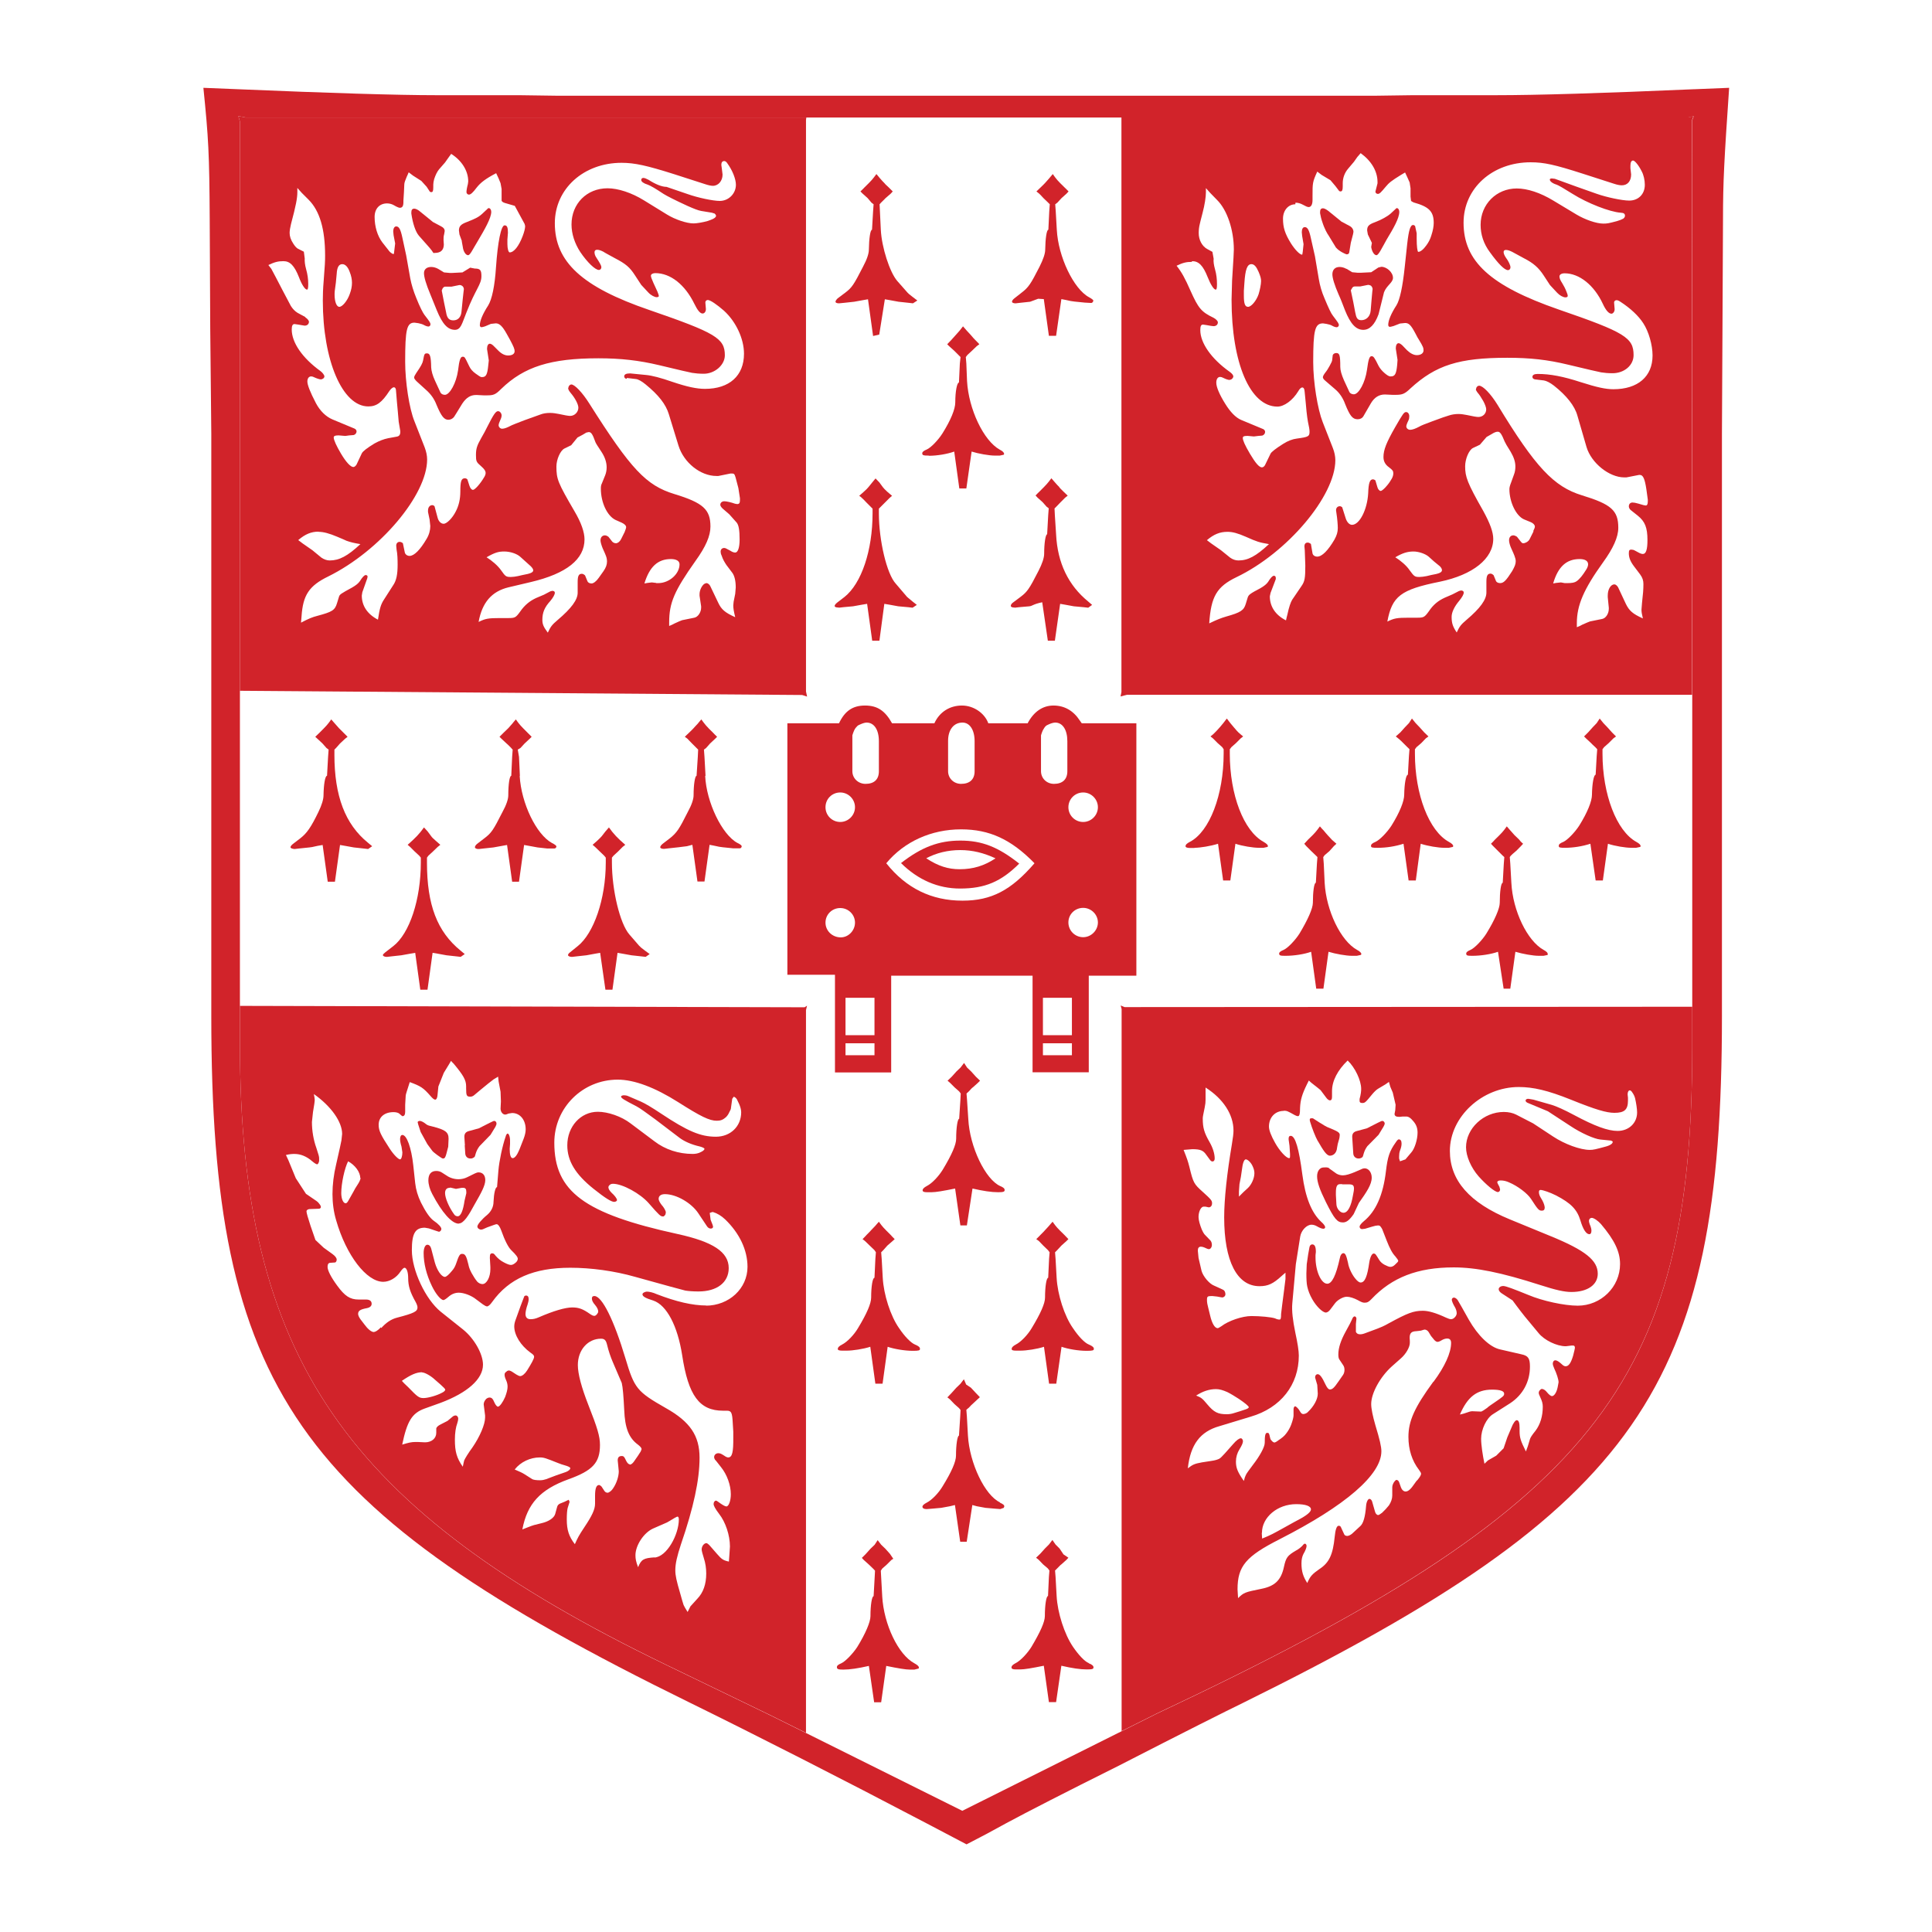 <?xml version="1.0" encoding="UTF-8"?>
<svg id="Layer_1" data-name="Layer 1" xmlns="http://www.w3.org/2000/svg" viewBox="0 0 110 110">
  <defs>
    <style>
      .cls-1 {
        fill: #d1232a;
      }
    </style>
  </defs>
  <path class="cls-1" d="M24.72,14.4c.16,0,.54,0,.55-.48,0-.1-.05-.36.02-.59l.03-.18c0-.1-.06-.19-.2-.26l-.47-.25-.75-.61c-.09-.08-.23-.15-.31-.15-.12,0-.17.07-.17.21v.07c.08.56.24,1.04.43,1.26l.61.69c.22.25.18.3.26.3Z"/>
  <path class="cls-1" d="M45.95,39.65l-.06-.28V6.83l.02-.14H13.98l-.41-.08.09.31v32.41l32.01.24.28.09ZM19.12,16.12l.05-.53c.02-.37.12-.55.32-.55.17,0,.32.16.42.44.09.22.13.44.13.62,0,.21-.04.41-.13.65-.14.39-.42.72-.59.72-.16,0-.27-.3-.27-.69,0-.13,0-.19.07-.67ZM17.4,18.06c-.25-.14-.4-.22-.46-.25-.15-.09-.28-.23-.38-.39-.04-.07-.2-.37-.47-.89l-.39-.75c-.15-.28-.23-.44-.25-.47-.03-.04-.08-.11-.17-.22.36-.17.55-.22.86-.22.37,0,.62.25.88.91.16.43.35.71.46.71.05,0,.07-.09.07-.32,0-.28-.04-.56-.12-.84-.07-.25-.09-.46-.08-.61l-.05-.39-.34-.17c-.07-.04-.16-.13-.25-.27-.16-.24-.22-.44-.22-.63,0-.12.03-.31.08-.51.28-1.05.36-1.47.36-1.81v-.24s.25.28.25.28l.39.39c.63.63.94,1.67.94,3.18,0,.32-.01.55-.08,1.42-.04.47-.05.84-.05,1.14,0,3.43,1.12,6.03,2.59,6.03.47,0,.77-.22,1.2-.88.08-.12.19-.21.25-.21.08,0,.13.07.13.23l.05.61.05.54.05.58.09.53v.06c0,.16-.07.24-.2.26l-.49.09c-.25.05-.51.15-.78.3-.41.25-.66.44-.72.56l-.3.64c-.05.08-.12.14-.18.14-.16,0-.42-.28-.71-.77-.25-.42-.41-.77-.41-.91,0-.08.07-.12.24-.12h.06l.36.03.22-.03.25-.02c.09-.02.17-.1.17-.21,0-.07-.05-.13-.12-.16l-1.25-.52c-.38-.16-.71-.49-.94-.92-.34-.65-.49-1.05-.49-1.24,0-.17.08-.29.22-.29.05,0,.12.02.19.06.13.06.29.11.35.11.11,0,.21-.08.21-.17,0-.07-.1-.21-.22-.3-1.04-.75-1.64-1.63-1.64-2.37,0-.22.05-.31.16-.31l.21.03.36.06h.01c.14,0,.24-.09.24-.22,0-.07-.09-.18-.22-.26ZM18.14,30.28c.28,0,.61.09,1.06.28.29.12.47.2.53.23.23.08.42.13.79.19-.74.69-1.21.93-1.75.93-.16,0-.32-.06-.47-.16l-.51-.42-.56-.39-.25-.19c.4-.34.74-.48,1.16-.48ZM35.58,30.26l-.22.44c-.07.14-.19.23-.29.23-.09,0-.16-.04-.21-.09l-.22-.28s-.11-.08-.19-.08c-.16,0-.26.11-.26.29,0,.1.06.29.12.44.11.24.17.38.19.44.04.1.06.21.06.32,0,.18-.06.35-.2.55l-.27.38c-.14.2-.3.32-.41.32-.11,0-.2-.05-.23-.12l-.14-.34s-.09-.09-.18-.09c-.18,0-.24.12-.24.47v.61c0,.4-.36.89-1.14,1.55-.33.28-.4.38-.56.72-.23-.31-.31-.46-.31-.73,0-.42.13-.72.45-1.07.16-.19.26-.37.26-.47,0-.07-.05-.11-.15-.11l-.11.03-.36.19-.45.19c-.36.17-.64.39-.91.78-.24.33-.29.36-.66.36h-.47c-.69,0-.84.03-1.23.22.2-1.11.75-1.74,1.7-1.97l1.27-.3c2.04-.48,3.06-1.3,3.06-2.43,0-.41-.19-.96-.57-1.6-.95-1.63-1.03-1.83-1.03-2.55,0-.4.22-.9.45-1.02l.39-.19.36-.44.3-.16.2-.12.14-.03c.14,0,.22.12.38.57.01.04.13.24.36.58.18.28.28.57.28.86,0,.16-.03.31-.08.44l-.19.47c-.05.09-.06.19-.06.3,0,.79.36,1.55.83,1.78l.36.16c.17.08.25.17.25.26,0,.04-.03.13-.08.25ZM27.7,31.73c.47-.27.68-.33,1.01-.33s.71.12.91.3l.3.27.3.27c.09.09.14.17.14.23,0,.12-.15.19-.61.27l-.26.06c-.15.03-.28.05-.4.05-.27,0-.31-.02-.56-.38-.19-.27-.52-.55-.84-.75ZM37.36,33.19l-.25-.03-.25.03-.17.03c.29-.95.76-1.39,1.51-1.39.31,0,.49.11.49.3,0,.55-.59,1.07-1.21,1.07h-.12ZM35.69,21.52l.51.06c.13.01.33.12.55.3.75.61,1.16,1.14,1.33,1.7l.55,1.79c.3.97,1.25,1.73,2.16,1.73h.11s.69-.14.69-.14h.08c.12,0,.15.02.21.22l.16.61.09.58v.1c0,.17-.04.23-.16.23l-.12-.02c-.22-.08-.49-.14-.61-.14-.14,0-.23.09-.23.2,0,.07.07.16.15.23l.36.31.42.47c.12.14.17.44.17.97,0,.47-.1.74-.25.74-.07,0-.17-.03-.27-.1-.26-.14-.29-.16-.36-.16-.12,0-.2.08-.2.21,0,.05.01.13.06.23.06.2.17.38.27.53l.34.45c.12.17.19.45.19.83l-.03.36-.09.45-.02.21c0,.17.03.34.11.67-.58-.26-.79-.44-.97-.83l-.45-.94c-.04-.09-.14-.17-.21-.17-.04,0-.1.03-.14.05-.15.12-.26.37-.26.58v.09s.09.6.09.6v.08c0,.26-.18.53-.39.57l-.69.14c-.07.02-.22.09-.44.19-.07.04-.17.09-.3.14v-.2c0-1.12.29-1.79,1.49-3.49.6-.83.86-1.44.86-1.97,0-.97-.41-1.35-2.05-1.85-1.61-.49-2.47-1.4-4.85-5.16-.39-.62-.83-1.08-1.02-1.08-.05,0-.11.04-.15.11l-.03.11c0,.06.05.15.14.26.25.29.44.65.44.84,0,.25-.21.47-.47.47-.1,0-.32-.04-.64-.11-.16-.03-.32-.06-.5-.06-.21,0-.4.03-.55.09l-.92.33c-.44.17-.7.27-.77.31-.19.1-.36.17-.49.17-.11,0-.2-.1-.2-.2,0-.06.04-.18.11-.33.04-.08.06-.16.06-.23,0-.12-.1-.24-.2-.24-.13,0-.25.17-.6.86-.1.21-.22.43-.36.67-.25.44-.3.62-.3.97s.02.4.3.64c.17.15.25.26.25.38,0,.07-.03.16-.09.25-.21.36-.52.71-.63.71-.08,0-.16-.1-.2-.23l-.12-.37s-.06-.06-.14-.06c-.21,0-.26.18-.26.76,0,.43-.09.81-.26,1.13-.19.38-.51.7-.69.7-.16,0-.3-.15-.35-.37l-.17-.63s-.06-.06-.12-.06c-.15,0-.25.12-.25.31v.08s.09.43.09.43l.04.37c0,.24-.07.5-.21.73-.37.63-.71.97-.97.97-.13,0-.24-.08-.27-.19l-.11-.53s-.08-.08-.18-.08c-.12,0-.2.08-.2.22l.02.22c.05.24.06.55.06.86,0,.55-.07.91-.26,1.18l-.5.78c-.2.3-.26.52-.36,1.17-.6-.31-.92-.79-.92-1.37l.03-.19.28-.79.02-.1c0-.05-.04-.09-.11-.09-.07,0-.19.12-.33.35-.08.12-.23.24-.44.36-.64.35-.71.39-.75.53l-.11.36c-.12.41-.29.5-1.11.72-.31.08-.5.16-.94.39l.03-.36c.08-1.21.43-1.74,1.52-2.27,2.95-1.46,5.63-4.64,5.63-6.66,0-.22-.05-.45-.14-.69l-.58-1.48c-.3-.73-.53-2.26-.53-3.39,0-1.85.09-2.23.53-2.23l.22.03c.12.03.23.05.33.11.11.06.19.08.25.08s.11-.06.11-.12c0-.09-.03-.14-.34-.54-.09-.12-.26-.44-.47-.97-.16-.39-.27-.75-.34-1.11l-.23-1.3-.22-1.02c-.1-.47-.19-.64-.35-.64-.1,0-.17.11-.17.29l.02.21.09.47-.07.58c-.01.07-.2-.04-.29-.17l-.37-.47c-.28-.37-.44-.9-.44-1.45,0-.47.28-.77.71-.77.14,0,.28.04.4.11.13.08.27.14.32.14.15,0,.21-.09.21-.34v-.07l.03-.48.02-.44c0-.1.06-.25.14-.44.02-.05.07-.14.11-.25l.25.19.47.3.3.33.19.29.07.02c.09,0,.12-.05.12-.29v-.14c0-.09.02-.19.05-.31.08-.25.18-.44.28-.56l.34-.39.19-.27.16-.22c.6.38.97.96.97,1.57l-.02.15c-.06.23-.08.37-.08.46,0,.07.06.14.14.14.1,0,.23-.12.44-.4.22-.28.5-.5,1.11-.82l.14.3.11.27.06.33v.67c.02.05.09.1.2.13l.55.16.56,1.03.03.12c0,.14-.05.33-.14.57-.22.58-.5.93-.74.93-.07,0-.13-.21-.13-.47v-.26s.03-.39.03-.39c0-.31-.05-.42-.19-.42-.2,0-.39.94-.49,2.39-.07,1.07-.23,1.83-.45,2.18-.31.48-.47.87-.47,1.12,0,.06.04.11.09.11.04,0,.12-.02.21-.05l.33-.14.28-.03c.21,0,.38.17.61.58l.2.36c.2.38.26.51.26.65,0,.15-.14.24-.37.24-.18,0-.37-.09-.55-.27l-.28-.28c-.07-.07-.15-.12-.21-.12-.1,0-.16.12-.16.3l.04.26.06.39-.03.28c-.05.53-.13.67-.35.67h-.03c-.07,0-.18-.09-.34-.2-.17-.12-.29-.26-.36-.41-.14-.29-.22-.46-.26-.5-.02-.04-.07-.05-.12-.05-.12,0-.19.18-.26.78-.1.71-.47,1.39-.75,1.39-.11,0-.21-.05-.25-.13l-.31-.67c-.14-.3-.21-.57-.22-.76-.01-.63-.07-.8-.23-.8-.15,0-.16.02-.23.4-.03.16-.12.33-.39.72-.07.11-.12.19-.12.26,0,.05.06.13.14.21l.55.5c.25.22.45.49.58.83.28.67.44.86.68.86.12,0,.24-.06.32-.16.02-.03.18-.28.47-.76.22-.33.46-.49.78-.49h.05l.39.02h.18c.38,0,.49-.04.82-.37,1.3-1.26,2.81-1.74,5.53-1.74,1.28,0,2.31.12,3.45.39,1.13.27,1.76.42,1.89.44.19.03.41.05.66.05.63,0,1.2-.5,1.2-1.05,0-.97-.53-1.28-4.3-2.58-3.83-1.31-5.38-2.74-5.38-4.94,0-1.96,1.64-3.44,3.8-3.44.75,0,1.45.16,2.97.64l1.8.58c.18.06.33.09.43.09.31,0,.55-.28.55-.64l-.04-.33-.03-.22c0-.14.05-.22.17-.22.05,0,.12.04.18.14.29.4.48.89.48,1.21,0,.5-.41.92-.92.92-.38,0-1.24-.18-1.83-.39l-1.2-.41c-.25,0-.62-.14-1.02-.4-.12-.06-.22-.11-.3-.11s-.12.05-.12.12c0,.09.13.19.36.26.15.05.46.23.91.53.19.12.66.36,1.38.69.34.15.59.25.76.28l.61.1.16.05s.08.07.08.13c0,.05-.06.11-.13.15-.1.05-.21.1-.34.14-.27.08-.64.14-.81.14-.4,0-1.07-.23-1.52-.51l-1.3-.8c-.71-.44-1.48-.69-2.08-.69-1.18,0-2.05.88-2.05,2.06,0,.53.18,1.08.5,1.57.4.59.85,1.02,1.06,1.02.08,0,.14-.07.14-.16,0-.08-.08-.23-.29-.55-.07-.1-.1-.21-.1-.3s.05-.14.15-.14.21.04.35.11c.1.07.32.18.66.37.62.32.85.52,1.14.97l.36.55.41.44c.14.15.35.26.47.26.07,0,.12-.03.12-.06,0-.04-.02-.12-.08-.26l-.23-.5c-.09-.2-.14-.34-.14-.4,0-.09.11-.15.25-.15.87,0,1.69.66,2.22,1.74.18.37.33.56.47.56.11,0,.19-.11.19-.24v-.03s-.03-.36-.03-.36c0-.08.06-.14.14-.14.14,0,.52.26.92.61.68.62,1.14,1.59,1.14,2.45,0,1.25-.83,2-2.22,2-.48,0-1.03-.12-1.86-.4-.66-.23-1.16-.36-1.49-.39l-.91-.09c-.24,0-.34.06-.34.17,0,.07.05.13.14.14Z"/>
  <path class="cls-1" d="M25.89,18.78c.36,0,.41-.36.66-.97.54-1.39.86-1.6.86-2.09,0-.34-.07-.43-.38-.43l-.26-.05-.44.27-.58.03h-.15s-.32-.03-.32-.03c0,0-.12-.07-.33-.2-.13-.07-.26-.11-.4-.11-.25,0-.41.13-.41.35s.11.61.37,1.23l.36.89c.32.78.62,1.11,1.04,1.11ZM25.22,16.4c.03-.05.08-.08.13-.08h.36l.44-.09h.03c.05,0,.1.02.14.05.06.05.09.12.09.19,0,0-.03.22-.07.62l-.06.61c-.02.34-.19.54-.47.54-.24,0-.36-.13-.41-.45l-.12-.58-.13-.67.06-.14Z"/>
  <path class="cls-1" d="M26.29,13.73l.06.33c.03.26.17.47.3.47.12,0,.25-.31.55-.8.39-.66.77-1.31.77-1.67,0-.11-.06-.21-.14-.21h-.03s-.31.29-.31.29c-.22.21-.39.3-.93.51-.32.12-.43.24-.43.47l.03.23.14.38Z"/>
  <path class="cls-1" d="M63.81,39.65l.35-.09h32.18V6.83l.08-.21h-.01s-.29.06-.29.06h-32.27v32.72l-.05.25ZM87.31,30.26l-.22.44c-.07.14-.25.23-.36.23-.08,0-.09-.04-.14-.09l-.22-.28s-.12-.08-.2-.08c-.16,0-.25.11-.25.29,0,.1.05.29.12.44.11.24.17.38.19.44.04.11.07.21.07.3,0,.17-.06.31-.2.56-.35.55-.49.69-.69.69-.11,0-.2-.05-.23-.11l-.14-.34s-.09-.09-.17-.09c-.18,0-.24.12-.24.47v.61c0,.4-.35.89-1.13,1.55-.33.28-.4.38-.56.72-.22-.33-.29-.52-.29-.89,0-.26.16-.59.43-.91.17-.21.26-.37.26-.47,0-.08-.06-.12-.16-.12l-.11.03-.37.19-.44.19c-.37.17-.65.39-.91.78-.24.33-.29.36-.66.36h-.47c-.69,0-.84.03-1.23.22.27-1.44.75-1.82,2.99-2.27,1.88-.39,3.04-1.31,3.04-2.44,0-.39-.19-.9-.57-1.59-.91-1.6-1.03-1.94-1.03-2.54,0-.41.21-.92.44-1.04l.4-.19.38-.44.28-.16c.16-.1.26-.14.36-.14.13,0,.22.14.39.56.03.07.14.27.34.58.18.31.27.57.27.84,0,.15-.02.31-.08.46l-.17.47c-.06.15-.09.27-.09.36,0,.74.38,1.52.83,1.72l.39.16c.14.06.23.16.23.25,0,.05-.03.14-.09.25ZM79.44,31.73c.41-.24.69-.33,1.04-.33.29,0,.68.13.87.3l.3.27.33.27c.08.08.12.16.12.22,0,.13-.15.2-.62.28l-.25.06c-.16.03-.3.05-.41.05-.26,0-.3-.02-.56-.38-.18-.27-.51-.55-.83-.75ZM89.24,33.2h-.15s-.22-.04-.22-.04l-.28.03-.16.03c.28-.96.76-1.39,1.51-1.39.31,0,.48.11.48.3,0,.09-.04.2-.12.32-.18.29-.35.51-.53.64-.11.08-.26.11-.54.11ZM73.76,11.54c.14,0,.28.04.41.11.16.09.27.14.34.14.14,0,.22-.15.22-.4v-.23c0-.74,0-.8.27-1.39l.25.19.5.3.28.33.22.29.07.02c.1,0,.13-.08.13-.29v-.09s0-.09,0-.09c0-.3.11-.6.31-.83l.33-.39.19-.27.19-.22c.61.44.96,1.03.96,1.64v.08s-.12.47-.12.47c0,.07.06.13.14.13.1,0,.18-.09.44-.4.19-.23.32-.34.89-.69l.22-.13.14.3.12.27.05.33v.47l.03.25s.08.06.16.09c.86.24,1.13.51,1.13,1.16,0,.19-.04.43-.14.73-.06.2-.16.39-.28.55-.17.24-.34.37-.46.37-.05,0-.09-.33-.09-.73v-.33l-.09-.41s-.05-.06-.11-.06c-.16,0-.25.28-.34,1.08l-.14,1.31c-.12,1.14-.28,1.87-.47,2.18-.31.48-.47.87-.47,1.12,0,.06.04.11.09.11.04,0,.11-.02.22-.05l.36-.14.29-.03c.21,0,.33.11.58.58.1.2.17.32.2.36.25.41.27.48.27.62,0,.16-.15.27-.38.27-.18,0-.37-.1-.56-.28l-.27-.28c-.08-.07-.15-.12-.21-.12-.1,0-.16.12-.16.3l.04.26.06.39-.02.28c-.05.53-.13.66-.36.66h-.03c-.09,0-.2-.08-.33-.19-.14-.12-.26-.26-.34-.41-.24-.49-.29-.55-.4-.55-.12,0-.18.18-.26.78-.1.71-.46,1.39-.75,1.39-.1,0-.21-.05-.25-.13l-.31-.67c-.14-.32-.21-.57-.21-.76,0-.67-.04-.79-.23-.79-.09,0-.18.05-.2.13l-.03.26c0,.06-.05.17-.14.33-.08.15-.16.28-.25.39-.09.12-.14.21-.14.27,0,.05.05.13.14.2l.58.5c.22.19.42.47.55.83.27.67.42.86.71.86.14,0,.26-.06.32-.16l.44-.76c.2-.33.46-.49.79-.49l.43.02h.19c.37,0,.51-.05.84-.37,1.44-1.32,2.76-1.74,5.51-1.74,1.3,0,2.29.11,3.45.39,1.09.26,1.72.41,1.89.44.19.03.4.05.65.05.67,0,1.2-.45,1.2-1.03,0-.99-.49-1.3-4.27-2.6-3.89-1.35-5.41-2.74-5.41-4.94,0-1.96,1.64-3.44,3.82-3.44.77,0,1.38.14,2.94.64l1.8.58c.18.06.33.09.45.09.32,0,.53-.23.53-.62l-.04-.35v-.14c0-.19.05-.3.15-.3s.32.27.49.61c.11.2.18.5.18.77,0,.54-.37.9-.89.9-.4,0-1.3-.19-1.86-.39l-1.16-.41-1.21-.44-.17-.02c-.07,0-.12.02-.12.06,0,.1.15.22.38.29.12.04.42.22.92.53.84.53,2.12,1.03,2.74,1.07.18.01.24.06.24.18,0,.05-.04.12-.1.16-.09.05-.22.1-.36.14-.49.13-.55.14-.78.14-.39,0-1.04-.23-1.51-.51l-1.33-.8c-.74-.45-1.48-.69-2.08-.69-1.16,0-2.06.9-2.06,2.07,0,.55.17,1.08.53,1.56.49.68.84,1.02,1.03,1.02.08,0,.14-.07.14-.16,0-.11-.1-.34-.26-.55-.08-.12-.13-.23-.13-.32,0-.08.05-.12.13-.12.1,0,.22.04.36.11l.68.37c.53.27.83.54,1.11.97l.36.55s.14.15.41.44c.14.15.34.26.47.26.08,0,.13-.03.13-.08s-.02-.13-.07-.24c-.07-.19-.16-.35-.25-.5-.1-.15-.15-.27-.15-.37,0-.11.12-.18.29-.18.84,0,1.68.67,2.18,1.74.17.37.34.56.49.56.09,0,.18-.12.18-.24v-.03s-.03-.37-.03-.37c0-.07.06-.13.14-.13.06,0,.13.03.22.09.57.37,1.03.8,1.3,1.22.31.47.53,1.24.53,1.84,0,1.2-.84,1.92-2.23,1.92-.44,0-.94-.11-1.85-.4-1.01-.33-1.75-.47-2.46-.47-.2,0-.3.06-.3.17,0,.07.06.13.15.14l.5.06c.14.02.35.12.58.3.71.56,1.18,1.15,1.33,1.7l.52,1.79c.27.91,1.29,1.73,2.15,1.73h.12s.72-.14.72-.14h.05c.18,0,.28.22.37.83l.08.58v.09c0,.17-.04.24-.12.24l-.12-.02-.31-.09c-.14-.04-.24-.06-.32-.06-.13,0-.21.09-.21.22,0,.08.05.17.12.22l.39.31c.41.33.55.68.55,1.39,0,.53-.08.79-.26.79-.07,0-.16-.03-.28-.1-.15-.08-.24-.13-.25-.13l-.13-.02c-.11,0-.14.05-.14.21,0,.24.08.46.3.75l.34.45c.14.19.19.35.19.55,0,.31-.02.56-.08,1.08l-.03.38c0,.13.02.25.08.5-.58-.26-.78-.44-.97-.83l-.44-.94c-.05-.09-.14-.17-.21-.17-.21,0-.38.28-.38.63v.1s.06.6.06.6v.06c0,.28-.17.54-.38.58l-.69.14c-.07.02-.22.09-.45.19-.06.04-.17.09-.3.14v-.23c0-1.02.39-1.93,1.49-3.46.58-.8.87-1.44.87-1.97,0-.99-.4-1.34-2.07-1.85-1.6-.49-2.65-1.6-4.81-5.16-.39-.63-.83-1.08-1.04-1.08-.07,0-.12.04-.16.11l-.03.12s.05.12.17.25c.02.02.11.15.25.39.09.16.17.37.17.47,0,.26-.2.44-.45.44-.1,0-.32-.04-.64-.11-.16-.03-.33-.06-.48-.06-.2,0-.4.03-.57.09-.12.03-.43.14-.94.33-.38.14-.64.24-.75.31-.19.1-.37.17-.5.17-.12,0-.22-.09-.22-.2,0-.05.04-.17.12-.33.04-.08.05-.16.05-.24,0-.14-.08-.24-.18-.24-.12,0-.18.09-.63.87-.49.86-.66,1.28-.66,1.69,0,.24.1.43.31.58.21.16.25.21.25.35,0,.1-.03.19-.08.29-.07.12-.15.25-.25.37-.17.21-.32.34-.39.34s-.16-.1-.19-.23l-.11-.37s-.07-.06-.14-.06c-.18,0-.25.21-.27.79-.05.93-.49,1.8-.92,1.8-.15,0-.29-.15-.36-.37l-.2-.63s-.07-.06-.13-.06c-.13,0-.22.09-.22.23l.02.15c.05.3.08.69.08.86,0,.24-.06.42-.19.66-.37.63-.71.97-.98.97-.14,0-.25-.08-.27-.19l-.09-.53s-.09-.08-.18-.08c-.12,0-.19.07-.19.22l.02.22.03.87c0,.71-.03.9-.22,1.17l-.53.78c-.08.13-.18.41-.27.84-.02.08-.05.18-.08.33-.6-.3-.92-.79-.92-1.37l.04-.19.3-.79v-.05c0-.09-.03-.14-.11-.14s-.19.12-.33.35c-.08.12-.23.24-.44.36-.57.3-.67.37-.72.53l-.11.36c-.11.37-.29.49-1.11.72-.3.09-.49.16-.97.39.1-1.53.43-2.09,1.55-2.63,2.9-1.39,5.63-4.63,5.63-6.66,0-.22-.05-.46-.14-.69l-.58-1.48c-.29-.74-.54-2.27-.54-3.42,0-1.83.1-2.2.56-2.2l.2.03c.13.03.24.05.33.11.11.06.19.08.25.08.06,0,.12-.06.12-.12,0-.09-.04-.14-.34-.54-.1-.12-.25-.44-.47-.97-.17-.39-.27-.75-.33-1.11l-.22-1.3-.23-1.02c-.1-.47-.19-.64-.35-.64-.11,0-.17.11-.17.29l.02.21.08.47c-.03.33-.06.6-.08.6-.14,0-.42-.3-.64-.65-.34-.55-.45-.9-.45-1.4,0-.47.3-.82.7-.82ZM68.71,30.76c.4-.34.74-.48,1.18-.48.29,0,.58.08,1.04.28.65.29.75.32,1.32.42-.74.69-1.2.93-1.74.93-.17,0-.33-.06-.47-.16l-.52-.42-.56-.39-.25-.19ZM70.82,16.56l.03-.44c.05-.78.16-1.08.4-1.08.16,0,.28.14.41.44.11.26.14.39.14.52,0,.19-.07.52-.14.75-.13.38-.42.72-.6.72s-.24-.19-.24-.64v-.27ZM67.88,14.87c.37,0,.62.25.88.91.17.43.35.71.46.71.05,0,.07-.09.07-.31,0-.28-.03-.56-.11-.84-.07-.25-.1-.46-.08-.61l-.07-.39-.31-.17c-.28-.16-.47-.51-.47-.9,0-.18.02-.35.06-.51,0-.03.06-.24.16-.64.12-.45.19-.91.19-1.17v-.24l.25.28.38.39c.58.57.96,1.71.96,2.83l-.02.46-.08,1.3-.03,1.09c0,3.62,1.06,6.09,2.61,6.09.38,0,.87-.35,1.19-.88.07-.13.16-.21.22-.21.08,0,.13.07.14.23l.06.61.05.54c.03.24.05.44.08.58.06.26.09.45.09.55,0,.28-.06.31-.72.4-.25.03-.51.13-.78.3-.43.27-.68.47-.72.56l-.31.64c-.04.08-.11.14-.18.14-.16,0-.37-.25-.68-.77-.29-.49-.41-.77-.41-.9,0-.09.06-.12.23-.12h.07l.33.03.25-.03.23-.02c.09-.03.16-.11.16-.21,0-.06-.04-.13-.11-.16l-1.25-.52c-.31-.13-.62-.45-.91-.92-.32-.51-.51-.95-.51-1.2,0-.2.08-.33.22-.33.05,0,.12.02.19.06.14.07.27.11.33.11.05,0,.1-.02.15-.05.04-.04.08-.1.08-.14,0-.09-.08-.18-.22-.28-1.04-.74-1.66-1.64-1.66-2.36,0-.23.04-.32.16-.32l.2.03c.16.03.33.06.39.06.16,0,.25-.09.25-.22,0-.07-.1-.18-.25-.26-.69-.33-.86-.54-1.3-1.52-.33-.75-.51-1.07-.8-1.44.35-.17.56-.22.86-.22Z"/>
  <path class="cls-1" d="M76.66,15.31c-.12-.07-.26-.11-.39-.11-.25,0-.41.15-.41.42,0,.21.12.61.36,1.16.11.23.22.53.36.89.31.77.62,1.11,1.04,1.11.36,0,.65-.29.87-.89l.31-1.25c.15-.39.51-.55.51-.82,0-.32-.36-.63-.66-.63l-.17.04-.41.27-.61.03h-.15s-.32-.03-.32-.03c0,0-.12-.07-.33-.2ZM77.44,16.31l.45-.09h.03s.1.02.14.05c.05.05.09.12.09.19,0,0-.03.22-.06.62l-.05.61c-.03.34-.26.54-.53.54-.23,0-.29-.13-.35-.45l-.11-.58-.14-.67s.03-.06.08-.14c.03-.05.09-.08.14-.08h.33Z"/>
  <path class="cls-1" d="M75.28,12.62c.14.44.3.7.36.78l.42.69c.19.22.49.35.6.39h.02c.08,0,.13-.04.14-.11l.09-.55.13-.5.02-.12c0-.13-.08-.26-.21-.33l-.47-.25-.75-.61c-.1-.08-.23-.15-.3-.15-.12,0-.17.07-.17.21v.07c.03.16.06.31.12.48Z"/>
  <path class="cls-1" d="M78.11,13.83l-.04.23c.04.26.17.47.3.47.12,0,.31-.41.58-.89.4-.66.72-1.22.72-1.58,0-.11-.06-.21-.14-.21h-.02s-.31.29-.31.29c-.18.17-.56.38-.91.51-.36.13-.45.23-.45.47l.04.23.23.48Z"/>
  <path class="cls-1" d="M26.12,69.66c.28,0,.56-.45.92-1.12.35-.61.59-1.04.59-1.35,0-.29-.16-.44-.38-.44-.06,0-.13.02-.21.06l-.45.22c-.14.07-.31.11-.48.11-.24,0-.49-.07-.7-.22l-.25-.16c-.09-.06-.2-.09-.32-.09-.29,0-.45.18-.45.53,0,.23.08.52.22.78.55,1.05,1.11,1.69,1.51,1.69ZM25.61,67.62h.05s.3.07.3.07l.33-.06h.07c.14,0,.19.06.19.23v.08s-.1.42-.1.42c-.08.55-.21.89-.39.89-.09,0-.16-.04-.21-.12-.29-.4-.51-.92-.51-1.2,0-.19.09-.3.26-.3Z"/>
  <path class="cls-1" d="M45.95,57.26l-.14.09-32.15-.08v2.15c0,17.85,5.95,26.51,24.28,35.37l5.79,2.8,2.16,1.07v-41.15s.06-.25.06-.25ZM20.53,67.07c0,.08-.08.25-.19.41-.1.15-.15.24-.2.34l-.31.55c-.05.09-.1.14-.15.14-.14,0-.25-.26-.25-.58,0-.55.19-1.42.39-1.81.39.21.69.61.69.94ZM21.68,75.57c-.16.19-.33.27-.4.27-.14,0-.35-.18-.53-.43l-.23-.3c-.09-.13-.13-.23-.13-.3,0-.18.12-.26.5-.33.19-.04.27-.13.27-.25,0-.16-.12-.24-.32-.24h-.42c-.49,0-.79-.2-1.22-.79-.36-.49-.55-.87-.55-1.07,0-.15.05-.22.14-.23l.28-.02c.05,0,.1-.08.1-.16,0-.1-.09-.21-.24-.32l-.5-.36-.47-.44-.28-.81c-.15-.46-.23-.73-.23-.83,0-.05.07-.11.16-.12l.55-.02c.06,0,.11-.05.11-.09,0-.04-.02-.11-.09-.19-.04-.06-.1-.12-.16-.16l-.6-.41-.58-.89-.42-1.02-.14-.3c.2-.05.36-.06.48-.06.36,0,.7.14,1.02.42.13.11.23.17.28.17.04,0,.09-.08.11-.19v-.12c.01-.11-.03-.23-.16-.63-.16-.44-.25-.97-.25-1.47l.06-.56c.07-.39.1-.63.1-.71,0-.05-.02-.16-.05-.32.98.69,1.61,1.58,1.61,2.27l-.04.37c-.01.09-.12.55-.3,1.36-.14.58-.21,1.16-.21,1.7,0,.5.07,1.03.21,1.49.57,1.99,1.73,3.5,2.68,3.5.36,0,.75-.23.98-.58.09-.13.18-.22.23-.22.12,0,.21.24.21.59,0,.45.11.8.42,1.35.07.13.11.24.11.32,0,.23-.2.33-1.16.58-.36.09-.65.31-.9.59ZM24.03,78.14c.16,0,.51.2.73.41l.31.27c.18.16.28.26.28.3,0,.06-.08.13-.19.18-.29.16-.8.3-1.04.3-.26,0-.34-.06-.88-.62-.03-.03-.11-.1-.23-.22-.03-.03-.08-.08-.13-.14.51-.35.83-.49,1.15-.49ZM35.85,83.37c-.07,0-.15-.09-.21-.22-.09-.2-.13-.25-.24-.25-.16,0-.23.08-.23.25l.03.3.03.32c0,.28-.12.68-.33.98-.08.13-.23.24-.31.24s-.15-.05-.19-.12l-.15-.23s-.09-.09-.14-.09c-.16,0-.23.2-.23.62v.44c0,.33-.17.69-.62,1.36-.31.47-.36.57-.53.95-.34-.44-.46-.81-.46-1.41,0-.31.02-.53.05-.65l.11-.35-.05-.12-.25.12-.25.1c-.08.04-.14.1-.16.19l-.11.4c-.06.22-.37.43-.76.52l-.44.11c-.08.02-.21.07-.39.14-.07.03-.16.06-.28.11.28-1.47,1.02-2.27,2.61-2.85,1.4-.5,1.81-.95,1.81-1.96,0-.48-.14-.96-.67-2.3-.38-.97-.59-1.75-.59-2.25,0-.86.57-1.5,1.32-1.5.2,0,.28.09.34.33.09.38.21.72.33,1,.32.74.49,1.14.51,1.19.06.24.1.74.14,1.53.04,1.03.26,1.6.78,1.98.14.11.21.19.21.26l-.05.13-.16.25-.23.33c-.07.1-.16.17-.23.17ZM29.31,83.66c.33-.42.88-.68,1.42-.68.24,0,.34.04,1.02.31.15.06.29.11.41.14.18.05.31.11.31.16,0,.08-.1.16-.25.22l-.55.19-.58.22c-.09.03-.21.06-.34.06-.2,0-.36-.02-.44-.06-.05-.03-.19-.12-.44-.28-.16-.1-.26-.14-.56-.27ZM37.27,88.67c-.63.04-.76.12-.94.56-.12-.31-.15-.48-.15-.68,0-.56.47-1.28,1-1.52l.8-.35c.08-.04.22-.13.42-.25.09-.05.15-.08.18-.08.04,0,.07.06.07.16,0,.86-.68,2.13-1.39,2.17ZM40.23,74.33c-.81,0-1.74-.22-2.85-.65-.19-.09-.43-.14-.53-.14-.14,0-.27.08-.27.15,0,.12.16.22.62.36.76.26,1.38,1.44,1.64,3.11.35,2.3.98,3.16,2.33,3.16h.22c.25,0,.3.11.33.7l.03.49v.33c.01.84-.06,1.14-.29,1.14-.05,0-.13-.03-.21-.09-.17-.11-.24-.15-.35-.15-.14,0-.24.1-.24.22,0,.05.02.1.05.15.06.05.16.2.34.42.34.42.56,1.02.56,1.55,0,.37-.12.69-.25.69-.08,0-.22-.08-.48-.27-.05-.04-.09-.06-.11-.06-.08,0-.14.09-.14.19s.09.27.31.56c.37.47.62,1.22.62,1.86l-.03.46-.03.4c-.32-.07-.41-.13-.67-.43l-.41-.47c-.08-.09-.16-.15-.2-.15-.13,0-.27.17-.27.36,0,.07.05.26.12.48.1.3.14.6.14.89,0,.61-.17,1.09-.51,1.44l-.39.43-.16.32c-.12-.18-.19-.32-.23-.4-.03-.08-.09-.3-.19-.65-.22-.75-.28-1.03-.28-1.33,0-.37.1-.8.32-1.47.72-2.09,1.06-3.68,1.06-4.93s-.53-2.05-1.92-2.83c-1.65-.94-1.79-1.12-2.3-2.83-.65-2.17-1.33-3.55-1.77-3.55-.09,0-.14.04-.14.14s.04.21.19.38c.11.13.17.26.17.36,0,.05-.02.09-.06.14-.05.07-.11.11-.16.11-.07,0-.15-.04-.25-.11-.4-.28-.63-.37-1.01-.37-.4,0-1.07.2-1.9.56-.18.08-.32.11-.47.11-.19,0-.29-.1-.29-.3,0-.12.05-.35.12-.54.04-.12.06-.22.06-.31,0-.14-.06-.2-.16-.2l-.08.03s-.08.19-.22.57l-.27.75c-.06.15-.09.29-.09.41,0,.5.37,1.09.92,1.49.16.11.21.16.21.24,0,.12-.17.41-.4.78-.12.19-.28.32-.39.32-.06,0-.13-.04-.22-.09l-.26-.17s-.11-.06-.16-.06c-.05,0-.1.02-.14.06-.1.07-.11.11-.11.19s.03.18.09.31c.06.13.08.26.08.36,0,.16-.05.35-.14.59-.13.3-.31.55-.41.55-.05,0-.14-.1-.2-.24-.09-.22-.16-.28-.28-.28-.06,0-.13.03-.19.08-.08.09-.14.19-.14.31l.08.63v.12c0,.39-.3,1.09-.72,1.7-.25.34-.41.61-.47.74-.02.06-.04.18-.08.36-.35-.5-.45-.87-.45-1.54,0-.38.05-.71.14-.95.03-.09.05-.19.05-.25,0-.1-.07-.18-.15-.18-.05,0-.11.02-.16.06l-.3.25s-.15.08-.39.2c-.15.07-.25.17-.25.24v.24c0,.32-.27.54-.64.54l-.42-.02h-.12c-.24,0-.4.04-.76.15.28-1.34.56-1.79,1.27-2.05l.92-.33c1.52-.57,2.41-1.35,2.41-2.17,0-.61-.49-1.48-1.13-2l-1.28-1.02c-.86-.7-1.64-2.35-1.64-3.5,0-.95.19-1.28.74-1.28l.23.04c.36.12.55.19.57.19.07,0,.14-.08.14-.16,0-.1-.17-.29-.44-.47-.22-.16-.46-.51-.72-1.03-.18-.37-.29-.74-.33-1.11l-.11-1.02c-.11-1-.37-1.72-.62-1.72-.08,0-.13.09-.13.23,0,.12.03.27.08.43l.05.33c0,.21-.06.4-.13.4-.1,0-.37-.27-.59-.61-.51-.78-.63-1.02-.63-1.36,0-.44.33-.72.85-.72.15,0,.28.04.33.09.1.09.16.14.17.14h.01c.1,0,.15-.09.15-.25v-.4l.03-.52c0-.06.07-.26.17-.58l.06-.19c.63.23.77.32,1.19.8.11.13.2.2.26.2.07,0,.12-.11.13-.25l.05-.5.31-.78.3-.49.11-.19c.07.08.11.13.15.16.56.67.71.94.71,1.29v.11c0,.43.03.48.25.48.06,0,.14-.03.2-.08l.37-.31.44-.36.31-.24.25-.15.03.28.11.58.02.55-.02.41c0,.18.12.34.27.34.03,0,.09-.02.19-.06l.2-.03c.44,0,.77.38.77.93,0,.16-.04.33-.11.52l-.25.64c-.13.31-.26.48-.38.48-.11,0-.17-.18-.17-.53l.02-.28v-.15c.01-.23-.06-.44-.14-.44-.03,0-.09.07-.11.17-.18.51-.37,1.42-.41,1.91l-.08.97c-.1,0-.18.37-.2.83,0,.3-.14.56-.36.75-.31.25-.56.55-.56.66,0,.1.11.18.22.18l.09-.02.25-.11.36-.13c.1-.04.16-.05.18-.05.08,0,.18.14.26.36.2.57.4.95.56,1.11.3.29.38.41.38.5,0,.07-.04.15-.11.21-.1.09-.19.14-.28.14s-.22-.05-.39-.14c-.2-.1-.35-.23-.48-.38-.08-.11-.12-.14-.19-.14-.11,0-.14.05-.14.26l.03.52v.12c0,.45-.21.85-.45.85-.1,0-.21-.05-.29-.13-.11-.13-.22-.3-.33-.5-.13-.24-.16-.38-.18-.48-.12-.51-.19-.61-.36-.61-.13,0-.18.08-.35.58-.05.14-.12.27-.23.39-.17.21-.32.34-.4.34-.19,0-.44-.36-.57-.81l-.21-.8c-.04-.14-.11-.22-.22-.22-.12,0-.21.19-.21.47,0,.59.16,1.24.47,1.88.22.46.51.8.66.8.04,0,.14-.06.29-.19.17-.15.37-.23.58-.23.29,0,.72.16.99.38l.39.29c.1.07.18.11.23.11.07,0,.18-.09.29-.25.96-1.34,2.37-1.95,4.45-1.95,1.18,0,2.51.18,3.7.52,1.72.48,2.68.74,2.85.78.19.03.44.05.75.05,1.05,0,1.72-.51,1.72-1.33,0-.92-.9-1.5-2.91-1.94-5.32-1.16-7.02-2.42-7.02-5.2,0-1.99,1.61-3.59,3.61-3.59.94,0,2.11.44,3.44,1.28,1.29.82,1.78,1.06,2.2,1.06.23,0,.36-.06.52-.2.07-.07.14-.16.19-.28.06-.1.08-.17.09-.19l.08-.58.09-.12s.11.04.17.14l.13.27c.07.16.12.33.12.48,0,.8-.61,1.39-1.44,1.39-.88,0-1.62-.32-3.11-1.31-.54-.36-.93-.59-1.16-.69l-.72-.31c-.09-.04-.18-.05-.25-.05-.08,0-.16.04-.16.07,0,.09.14.18.88.56.21.11.56.37,1.08.75l1.38,1.05c.27.2.67.38,1.16.49.14.04.25.09.25.13,0,.05-.07.12-.2.18-.14.08-.31.11-.47.11-.8,0-1.57-.25-2.18-.72l-1.36-1.02c-.52-.4-1.29-.66-1.86-.66-.98,0-1.74.84-1.74,1.91,0,.89.46,1.65,1.5,2.48.65.52,1.01.74,1.17.74.08,0,.16-.05.16-.1,0-.09-.14-.27-.31-.42-.12-.12-.18-.23-.18-.31,0-.03.01-.07.05-.11.05-.06.12-.09.21-.09.54,0,1.55.55,2.04,1.11.6.69.67.75.81.75h.03s.08-.05.11-.12l.02-.11c0-.09-.11-.29-.25-.44-.09-.12-.16-.25-.16-.33,0-.17.13-.27.36-.27.65,0,1.51.5,1.9,1.09l.5.75c.05.07.12.12.21.12s.13-.05.13-.11l-.03-.11-.11-.28-.05-.39.14-.05h.05c.23.07.47.21.69.42.81.78,1.27,1.74,1.27,2.7,0,1.23-1.05,2.21-2.38,2.21Z"/>
  <path class="cls-1" d="M25.23,65.96c.09,0,.13-.07.18-.25l.11-.42.02-.45c0-.37-.16-.51-.91-.7-.19-.05-.27-.05-.39-.15-.12-.1-.26-.17-.34-.17-.05,0-.12.03-.12.07l.03.13.14.43.38.69.28.38c.06.09.54.44.6.44Z"/>
  <path class="cls-1" d="M26.46,65.21l.03.47c.01.16.12.28.29.28h.05c.08-.01.14-.05.19-.09.05-.06.05-.31.28-.61l.63-.65.28-.46c.04-.08.06-.14.06-.17,0-.1-.06-.16-.13-.16-.03,0-.08.02-.26.11l-.61.31-.58.16c-.15.04-.25.13-.25.31v.03s.03.47.03.47Z"/>
  <path class="cls-1" d="M75.03,64.96c.31.54.5.84.69.84.15,0,.38-.1.41-.47.02-.14.05-.27.09-.39.04-.11.06-.25.06-.32,0-.16-.17-.22-.59-.4-.15-.05-.33-.16-.55-.3l-.39-.25h-.06c-.08-.01-.12.02-.12.09l.02.1c.11.37.3.86.44,1.11Z"/>
  <path class="cls-1" d="M77.02,65.21l.03.47c.01.16.13.28.3.28h.04c.08-.01.16-.05.19-.09.05-.06.05-.31.27-.61l.64-.65.28-.46c.04-.08.07-.14.07-.17,0-.1-.07-.16-.14-.16-.03,0-.08.02-.26.11l-.61.31-.59.16c-.15.04-.25.13-.25.31v.03s.03.47.03.47Z"/>
  <path class="cls-1" d="M75.69,66.52c-.12-.08-.23-.05-.33-.05-.21,0-.37.2-.37.5,0,.34.15.76.5,1.47.49.98.65,1.16.97,1.16.2,0,.36-.12.61-.47l.3-.64c.43-.61.73-1.04.73-1.44,0-.3-.18-.53-.4-.53-.06,0-.14.02-.21.06l-.37.16c-.24.1-.49.18-.66.18-.14,0-.27-.04-.37-.1l-.42-.3ZM76.42,67.43h.34c.27,0,.33.05.33.26,0,.07-.01.12-.06.38-.1.59-.28.98-.54.98-.19,0-.39-.24-.4-.48l-.03-.53v-.13c0-.35.06-.49.24-.49h.12Z"/>
  <path class="cls-1" d="M63.81,57.26l.05.19v41.11l2-1c24.89-11.71,30.49-18.7,30.49-37.97v-2.27l-32.32.02-.22-.09ZM81.6,78.68c-1.06,1.45-1.41,2.22-1.41,3.13,0,.72.2,1.36.61,1.89.07.1.11.16.11.21,0,.07-.07.19-.2.35-.05.04-.11.12-.17.21-.22.33-.37.45-.51.45-.11,0-.21-.09-.26-.22l-.11-.31c-.03-.09-.1-.13-.15-.13-.03,0-.07.03-.13.11-.06.09-.11.2-.11.31v.47c0,.18-.07.38-.19.56-.12.15-.24.28-.39.42-.11.08-.18.13-.22.13-.08,0-.16-.08-.19-.22l-.16-.56c-.03-.08-.09-.14-.15-.14-.08,0-.17.16-.19.39-.05.64-.16,1.01-.33,1.16l-.39.36c-.12.13-.27.2-.35.2-.07,0-.15-.03-.17-.08l-.19-.41c-.02-.06-.07-.09-.13-.09-.12,0-.19.23-.23.64-.1,1-.31,1.46-.86,1.82-.43.3-.53.41-.7.8-.24-.37-.33-.67-.33-1.12,0-.23.04-.39.11-.53.12-.2.18-.37.18-.46,0-.07-.04-.13-.1-.13-.03,0-.08.04-.14.12-.08.08-.19.18-.36.27-.49.29-.57.39-.69.94-.16.75-.52,1.09-1.28,1.24-.94.19-1,.21-1.33.53l-.03-.5c0-1.32.48-1.88,2.39-2.85,3.77-1.92,5.8-3.68,5.8-5.01,0-.26-.09-.66-.34-1.48-.15-.52-.24-.95-.24-1.21,0-.62.51-1.54,1.16-2.13l.53-.47c.29-.25.51-.64.51-.88v-.12s-.01-.17-.01-.17c0-.27.1-.37.39-.38l.25-.03c.12-.04.2-.06.21-.06.09,0,.18.06.23.14l.14.23.19.23c.06.06.12.1.18.1.04,0,.11-.02.21-.08.13-.08.24-.11.34-.11.15,0,.22.09.22.25,0,.56-.36,1.35-1,2.21ZM71.85,87.27c0-.88.88-1.63,1.95-1.63.54,0,.84.11.84.3,0,.14-.23.34-.75.61-.05.02-.31.17-.8.44-.56.31-.73.41-1.23.61l-.02-.32ZM83.12,80.54c.43-1,.96-1.42,1.83-1.42.47,0,.69.08.69.23,0,.12-.03.15-.59.53-.16.11-.3.2-.38.28-.16.12-.28.19-.34.21l-.5-.02c-.19,0-.32.11-.72.19ZM73.09,63.24c.18,0,.22.02.63.25.07.04.14.06.18.06.08,0,.12-.11.12-.48.02-.45.12-.78.39-1.33l.11-.22c.09.09.17.15.22.19.27.21.42.33.45.36l.33.44c.06.08.13.13.19.14h.01c.08,0,.12-.06.12-.2v-.33c0-.58.32-1.19.89-1.74.42.4.77,1.13.77,1.62,0,.12-.02.32-.09.57v.11c0,.08.04.12.15.12.15,0,.18-.02.57-.5.12-.14.23-.25.33-.31l.42-.25.2-.14.08.28.14.33.16.69-.02.31-.04.21c0,.12.09.17.27.17l.2-.02h.19c.13,0,.25.07.42.28.16.19.23.38.23.64,0,.38-.16.91-.36,1.13l-.33.39-.31.11-.05-.16v-.11c0-.11.01-.23.05-.34.06-.15.09-.28.09-.4,0-.16-.06-.24-.16-.24-.04,0-.1.06-.17.17-.35.49-.46.8-.56,1.64-.16,1.36-.57,2.29-1.27,2.86-.13.11-.23.23-.23.3,0,.08.06.14.14.14l.17-.02c.35-.11.55-.16.59-.17l.16-.02.09.02s.09.09.14.2c.05.12.13.33.25.64.18.46.32.72.5.91.1.12.16.21.16.25,0,.04-.07.11-.19.22-.08.08-.17.12-.26.12-.08,0-.19-.05-.33-.12-.13-.07-.23-.16-.3-.27-.11-.18-.18-.29-.2-.31-.03-.04-.07-.06-.12-.06-.1,0-.2.2-.25.51-.11.79-.25,1.14-.49,1.14-.09,0-.2-.09-.31-.23-.19-.23-.37-.61-.41-.89-.09-.4-.15-.55-.26-.55-.1,0-.18.12-.21.3-.21.95-.44,1.44-.71,1.44-.35,0-.67-.72-.67-1.5v-.13s.02-.18.02-.18c0-.31-.07-.43-.21-.43-.06,0-.12.05-.14.11-.02.05-.04.21-.09.47l-.08.55-.02.52c0,.3.01.58.05.75.05.23.14.47.29.73.22.39.58.75.77.75.07,0,.17-.06.25-.17l.28-.37c.15-.19.46-.36.66-.36.17,0,.41.08.62.19.21.12.3.15.39.15.15,0,.24-.04.39-.2,1.17-1.24,2.63-1.81,4.69-1.81,1.27,0,2.7.29,4.91,1,.9.29,1.39.4,1.79.4.92,0,1.5-.41,1.5-1.04,0-.76-.71-1.33-2.66-2.13l-2.36-.97c-2.28-.94-3.4-2.21-3.4-3.89,0-1.95,1.84-3.64,3.92-3.64.82,0,1.65.19,2.97.72,1.41.57,2.03.75,2.48.75.57,0,.77-.18.77-.7v-.16s-.02-.19-.02-.19c0-.14.05-.23.13-.23.03,0,.09.04.13.11.08.11.14.23.17.36.06.27.11.59.11.79,0,.6-.47,1.05-1.11,1.05-.56,0-1.31-.28-2.47-.9-.58-.31-1.01-.5-1.27-.58l-1.05-.3c-.21-.04-.31-.05-.31-.05-.08,0-.14.05-.14.1,0,.05.05.11.14.14l1.13.47,1.27.83c.61.41,1.38.75,1.72.78l.61.06.09.05v.02c.01.1-.15.21-.43.28-.52.14-.67.18-.87.18-.55,0-1.44-.33-2.09-.76l-1.14-.75-.97-.5c-.18-.09-.42-.15-.7-.15-1.15,0-2.15.94-2.15,2.01,0,.5.28,1.16.72,1.66.41.46.92.89,1.09.89.08,0,.13-.07.13-.15l-.04-.15c-.08-.15-.12-.22-.12-.26,0-.06.08-.1.18-.1h.02c.16,0,.32.04.47.11.48.2,1.04.62,1.25.94.4.62.45.67.62.67.11,0,.16-.06.16-.18v-.02c-.02-.16-.1-.34-.22-.53-.07-.11-.11-.22-.11-.33,0-.07.03-.12.09-.12.14,0,.56.15.88.31.85.44,1.2.8,1.39,1.42.15.51.33.79.51.79.08,0,.12-.08.12-.2,0-.08-.02-.16-.05-.25-.06-.13-.09-.25-.09-.31,0-.1.07-.17.16-.17.12,0,.37.18.52.35.78.92,1.09,1.58,1.09,2.28,0,1.31-1.09,2.37-2.41,2.37-.76,0-2.01-.27-2.81-.61-.84-.34-1.28-.51-1.43-.51-.16,0-.26.09-.26.18,0,.08.06.16.16.23l.63.41s.4.55.7.92l.78.94c.33.41,1.04.75,1.55.75l.33-.04h.09c.06,0,.1.04.1.13,0,.04-.03.16-.1.44-.13.44-.26.61-.43.61-.06,0-.13-.03-.21-.11-.16-.15-.29-.23-.37-.23-.09,0-.15.08-.15.19,0,.06.03.16.08.27.14.29.25.64.25.79,0,.01-.02.1-.05.27-.06.31-.2.52-.33.52-.05,0-.17-.08-.28-.22-.09-.12-.21-.19-.29-.19h-.02s-.07.03-.11.09c-.04.05-.05.1-.05.13,0,.05.03.14.09.26.1.21.14.36.14.53,0,.54-.14,1.01-.42,1.38-.19.23-.29.39-.31.47l-.12.4-.11.3c-.3-.6-.36-.78-.36-1.17v-.18c0-.28-.05-.43-.16-.43-.08,0-.21.17-.31.44l-.23.54-.21.62-.42.42-.47.27-.2.19c-.1-.48-.19-1.07-.19-1.42,0-.53.3-1.17.67-1.4l.99-.63c.71-.47,1.12-1.21,1.12-2.08,0-.47-.1-.62-.48-.7l-1.22-.28c-.59-.13-1.26-.78-1.78-1.69-.34-.61-.55-.98-.63-1.11-.05-.08-.15-.15-.21-.15-.08,0-.13.05-.13.13,0,.06.08.26.17.4.07.12.11.25.11.36,0,.06-.03.14-.08.2-.07.09-.16.14-.24.14-.07,0-.16-.03-.29-.09-.58-.27-1-.39-1.32-.39-.53,0-.87.13-1.95.72-.26.15-.48.24-.64.3l-.7.26c-.1.04-.2.06-.28.06-.13,0-.2-.05-.24-.14v-.45l.03-.3c0-.07-.05-.13-.1-.13s-.11.05-.15.17c-.04.1-.16.33-.36.69-.28.51-.42.93-.42,1.31,0,.13.02.22.05.27l.22.33c.06.08.08.18.08.27,0,.1-.02.2-.08.29l-.25.36c-.26.38-.36.47-.5.47-.08,0-.16-.09-.25-.28-.19-.41-.32-.59-.45-.59-.07,0-.14.07-.14.16v.04s.12.41.12.41l.03.5c0,.31-.22.72-.56,1.04-.06.07-.16.11-.25.12h-.01c-.07,0-.12-.03-.18-.13-.08-.16-.23-.31-.29-.31-.05,0-.09.08-.09.17v.35c0,.1-.05.3-.14.54-.07.18-.17.35-.28.49-.1.14-.25.26-.45.39-.1.08-.18.12-.22.12-.04,0-.11-.04-.17-.12-.05-.04-.07-.11-.08-.17-.05-.23-.06-.26-.16-.26-.11,0-.14.15-.14.57,0,.24-.29.76-.67,1.25-.23.31-.37.49-.41.59-.03.06-.07.16-.11.33-.35-.5-.45-.74-.45-1.1,0-.25.07-.49.2-.7.12-.19.2-.36.2-.46,0-.09-.06-.17-.12-.17-.1,0-.26.12-.44.33l-.47.53c-.15.17-.26.27-.31.3-.09.05-.25.1-.47.13l-.52.08c-.43.08-.52.12-.81.34.15-1.35.7-2.09,1.8-2.4l1.78-.54c1.71-.5,2.74-1.81,2.74-3.48,0-.27-.07-.71-.2-1.31-.14-.68-.21-1.24-.17-1.67l.2-2.22.25-1.58c.06-.35.37-.67.64-.67.1,0,.21.03.31.09.16.09.28.14.37.14.06,0,.1-.04.1-.09,0-.06-.08-.18-.22-.3-.56-.52-.91-1.4-1.08-2.7-.19-1.46-.4-2.2-.66-2.2-.09,0-.12.06-.12.16v.05l.05.36.03.47v.06c0,.13,0,.17-.05.17-.17,0-.55-.42-.8-.87-.23-.41-.35-.72-.35-.93,0-.52.35-.89.84-.89ZM68.1,79.46c.37-.24.74-.37,1.14-.37.19,0,.39.06.64.17.22.11.44.25.66.39.34.23.56.41.56.47,0,.05-.09.1-.23.14l-.27.09-.36.11c-.12.04-.26.06-.39.06-.51,0-.73-.11-1.11-.56-.29-.35-.35-.39-.63-.5ZM70.54,67.84l.03-.42.08-.41.06-.41c.04-.36.12-.59.22-.59.11,0,.3.18.39.39.07.15.1.27.1.4,0,.29-.17.66-.38.85l-.25.23-.25.25v-.29ZM67.89,65.43c.45,0,.62.07.79.32l.22.3c.04.05.09.08.13.08.08,0,.13-.06.13-.17,0-.27-.11-.62-.29-.93-.31-.54-.39-.82-.39-1.35,0-.1.03-.23.11-.62.04-.2.05-.3.05-.45v-.41s0-.28,0-.28c1.01.64,1.59,1.54,1.59,2.45,0,.17-.03.41-.09.77-.28,1.67-.44,3.13-.44,4.17,0,2.49.73,3.92,2.01,3.92.49,0,.78-.14,1.26-.58.05-.05.12-.1.22-.19v.36l-.08.64-.11.85-.06.5c0,.25-.02.32-.09.32-.05,0-.14-.01-.26-.07-.22-.07-.82-.13-1.34-.13s-1.31.27-1.71.58c-.1.06-.17.11-.21.11-.16,0-.32-.25-.43-.72l-.11-.45c-.04-.15-.07-.29-.07-.43,0-.21.03-.23.3-.23l.28.03c.16.03.26.05.29.05.09,0,.18-.08.18-.18s-.04-.19-.09-.23c0-.01-.19-.1-.55-.26-.13-.05-.27-.16-.42-.33-.16-.19-.26-.37-.3-.52l-.17-.73-.04-.41c0-.15.05-.23.18-.23.06,0,.13.02.2.05.11.05.19.09.25.09.09,0,.17-.11.17-.24,0-.12-.04-.22-.11-.28l-.27-.28c-.06-.05-.13-.17-.2-.33-.1-.25-.18-.52-.18-.7,0-.31.14-.59.29-.59h.1s.19.04.19.04c.11,0,.19-.09.19-.23,0-.15-.04-.21-.54-.66-.49-.44-.53-.5-.75-1.41-.08-.32-.14-.49-.33-.97l.48-.04Z"/>
  <path class="cls-1" d="M19.04,42.95v-.27l.09-.09.23-.26.29-.27s.07-.05.14-.11c-.1-.1-.18-.18-.23-.23-.13-.14-.23-.22-.26-.26-.05-.05-.12-.14-.23-.26-.05-.05-.11-.13-.21-.24-.22.31-.27.36-.67.76-.05.05-.13.13-.24.23l.12.11.29.27.23.26.12.09-.03.41-.06,1.08c-.11,0-.19.49-.2,1.11,0,.23-.1.56-.29.95-.42.87-.66,1.21-1.02,1.49l-.43.33c-.09.07-.14.14-.14.19s.1.09.23.1l.26-.03.58-.06c.06,0,.22-.03.47-.09l.29-.05.29,2.09h.41l.29-2.09.29.05.5.09.55.06.26.03.23-.16-.23-.19c-1.31-1.06-1.92-2.67-1.92-5.03Z"/>
  <path class="cls-1" d="M29.6,44.17l-.05-1.08-.07-.41.15-.09.24-.26.29-.27.11-.11c-.1-.1-.18-.18-.23-.23-.4-.4-.45-.45-.67-.76-.09.11-.16.18-.2.24-.1.12-.19.21-.23.26-.04.04-.13.13-.27.26-.05.05-.13.13-.23.23l.11.11.29.27s.12.1.27.26c.01.02.04.05.08.09l-.03.41-.05,1.08c-.1,0-.17.49-.17,1.11,0,.22-.11.55-.33.95-.53,1.05-.64,1.2-1.02,1.49l-.43.33c-.07.06-.12.13-.12.19,0,.05.08.1.19.1h.04l.26-.03.56-.06.5-.09.28-.05.29,2.09h.39l.29-2.09.28.05.49.09.55.06h.38c.08.01.14-.05.14-.12,0-.04-.1-.12-.25-.19-.9-.49-1.75-2.27-1.84-3.81Z"/>
  <path class="cls-1" d="M24.31,49.11v-.28l.08-.11.26-.24.27-.26.15-.12-.26-.23c-.13-.11-.22-.2-.26-.26l-.2-.27-.21-.23c-.27.38-.49.6-.93.99l.14.12.26.26.26.24.09.11v.28c0,2.1-.64,4.04-1.57,4.76l-.44.34c-.09.07-.15.13-.15.17,0,.05.09.1.21.1h.03l.26-.03.55-.06.5-.09.29-.05.29,2.1h.41l.29-2.1.3.05.49.09.55.06.26.03.23-.16-.23-.19c-1.34-1.09-1.92-2.61-1.92-5.02Z"/>
  <path class="cls-1" d="M36.41,53.87l-.58-.67c-.53-.61-.99-2.51-.99-4.09v-.28s.09-.11.09-.11l.26-.24.26-.26.15-.12c-.44-.38-.66-.61-.93-.99l-.2.23-.21.27c-.05.06-.14.15-.26.26-.06.05-.14.13-.26.23l.14.12.27.26.25.24.09.11v.28c0,2.09-.69,4.04-1.6,4.76l-.42.34c-.08.06-.13.12-.13.17s.09.1.21.1h.03l.26-.03.55-.06.49-.09.29-.05.3,2.1h.4l.29-2.1.29.05.5.09.55.06.26.03.23-.16-.26-.19c-.17-.12-.27-.21-.32-.27Z"/>
  <path class="cls-1" d="M40.17,44.17l-.06-1.08-.03-.41.12-.09.23-.26.29-.27.11-.11c-.11-.1-.18-.18-.23-.23-.41-.4-.44-.45-.67-.76-.09.11-.16.18-.2.24-.12.12-.19.21-.24.26-.04.04-.12.13-.26.26-.06.05-.13.13-.24.23.08.05.12.09.15.11.04.05.13.13.26.27l.26.26.09.09-.02.41-.07,1.08c-.09,0-.17.49-.17,1.11,0,.22-.11.55-.33.95-.5,1-.63,1.18-1.01,1.49l-.43.33c-.09.08-.13.14-.13.19s.08.09.19.09h.04l.26-.03.55-.06.48-.06.31-.08.29,2.09h.4l.29-2.09.26.05c.21.05.37.08.5.09l.58.06h.37c.06.01.12-.05.12-.12,0-.04-.09-.12-.25-.19-.87-.47-1.76-2.31-1.83-3.81Z"/>
  <path class="cls-1" d="M68.01,48.27c.33,0,.93-.1,1.34-.23l.29,2.09h.41l.29-2.09c.39.13,1,.23,1.34.23h.26l.23-.05.02-.04c0-.08-.08-.15-.25-.25-1.13-.62-1.92-2.67-1.92-5.02v-.25l.09-.12.26-.23.27-.27.14-.11c-.12-.09-.21-.18-.27-.23-.04-.03-.12-.13-.26-.29l-.2-.24-.2-.26-.2.26-.2.24c-.14.15-.23.26-.27.29-.05.06-.14.14-.26.23l.14.11.27.27.26.23.08.12v.25c0,2.34-.8,4.44-1.92,5.02-.17.09-.25.16-.25.25,0,.06.08.1.25.1h.26Z"/>
  <path class="cls-1" d="M78.46,48.27c.47,0,.98-.08,1.45-.23l.29,2.09h.41l.28-2.09c.4.13,1,.23,1.34.23h.26l.23-.05.02-.04c0-.08-.07-.15-.25-.25-1.13-.62-1.93-2.7-1.93-5.02v-.25l.09-.12.27-.23.26-.27.15-.11-.24-.23-.26-.29-.23-.24-.21-.26-.17.26-.23.24-.26.29-.26.23c.27.21.3.25.66.61.03.02.07.07.12.12l-.03.38-.06,1.07c-.11,0-.2.51-.21,1.14,0,.37-.26,1.01-.72,1.75-.25.39-.67.82-.91.93-.19.08-.26.14-.26.23,0,.1.07.11.38.11Z"/>
  <path class="cls-1" d="M73.19,54.42c.49,0,1.07-.09,1.46-.23l.29,2.1h.41l.29-2.1c.39.12,1,.23,1.34.23h.27l.23-.05.03-.04c0-.08-.08-.16-.25-.25-.92-.51-1.75-2.22-1.84-3.82l-.05-1.08-.03-.38.08-.11.27-.23.26-.29.14-.13c-.09-.09-.19-.16-.25-.22-.14-.14-.21-.24-.25-.27-.05-.05-.12-.14-.23-.27-.05-.05-.12-.12-.21-.23-.23.31-.26.36-.67.75-.05.06-.13.14-.22.24l.11.13.29.29.24.23.11.11-.03.38-.06,1.08c-.1,0-.17.51-.17,1.14,0,.32-.29.97-.76,1.75-.23.37-.67.83-.9.93-.19.08-.26.14-.26.21,0,.12.08.13.37.13Z"/>
  <path class="cls-1" d="M83.83,54.42c.48,0,1.07-.09,1.46-.23l.32,2.1h.38l.29-2.1c.4.12,1,.23,1.34.23h.26l.24-.05v-.04c.01-.08-.07-.16-.24-.25-.92-.51-1.75-2.22-1.83-3.82l-.06-1.08-.03-.38c.04-.06.07-.1.09-.11.02-.02.1-.1.26-.23.03-.03.13-.12.29-.29.03-.04.07-.07.12-.13-.11-.09-.19-.18-.23-.24-.14-.13-.23-.22-.26-.25-.05-.05-.13-.14-.24-.27-.04-.05-.1-.12-.2-.23-.22.31-.27.36-.67.75-.05.06-.13.14-.23.24l.12.13.29.29.23.23.12.11-.03.38-.06,1.08c-.1,0-.17.51-.17,1.14,0,.32-.28.97-.76,1.75-.23.37-.67.83-.9.93-.19.08-.25.14-.25.21,0,.12.07.13.37.13Z"/>
  <path class="cls-1" d="M89.1,48.27c.47,0,.98-.08,1.45-.23l.3,2.09h.41l.29-2.09c.39.13,1,.23,1.34.23h.26l.24-.05.02-.04c0-.08-.07-.15-.25-.25-1.12-.62-1.92-2.7-1.92-5.02v-.25l.09-.12.26-.23.27-.27.15-.11-.23-.23-.26-.29-.23-.24-.21-.26-.17.26-.23.24-.26.29-.23.23.11.11.29.27s.1.11.24.23c.02.02.06.07.11.12l-.03.38-.06,1.07c-.11,0-.2.51-.21,1.14,0,.37-.26,1.01-.72,1.75-.25.39-.67.82-.9.93-.2.08-.27.14-.27.23,0,.1.06.11.38.11Z"/>
  <path class="cls-1" d="M52.09,76.55c-.22-.09-.58-.45-.9-.93-.49-.69-.88-1.92-.93-2.87l-.06-1.07-.03-.38.12-.12.23-.26.3-.26.12-.11c-.11-.1-.18-.19-.23-.24-.4-.4-.45-.44-.67-.75-.09.11-.16.17-.2.23-.11.12-.19.2-.24.25-.04.05-.12.13-.26.27-.05.05-.12.14-.23.24l.14.11.27.26.27.26.08.12-.03.38-.05,1.07c-.11,0-.19.5-.19,1.13,0,.33-.24.9-.75,1.74-.23.39-.62.79-.9.93-.18.09-.25.17-.25.26,0,.06.08.09.25.09h.26c.34,0,.94-.09,1.34-.22l.29,2.1h.41l.29-2.1c.38.13.98.23,1.43.23.34,0,.41-.02.41-.11s-.07-.16-.27-.24Z"/>
  <path class="cls-1" d="M61.99,76.55c-.23-.09-.58-.45-.9-.93-.49-.69-.88-1.92-.93-2.87l-.06-1.07-.03-.38.12-.12.24-.26.29-.26.11-.11c-.1-.1-.18-.19-.23-.24-.41-.4-.45-.44-.67-.75-.09.11-.16.17-.2.23-.1.12-.19.2-.23.25-.04.05-.12.13-.26.27-.05.05-.13.14-.24.24l.15.11.25.26.27.26.09.12-.03.38-.05,1.07c-.1,0-.18.5-.18,1.13,0,.33-.25.9-.76,1.74-.23.39-.62.79-.9.93-.17.09-.24.17-.24.26,0,.06.07.09.24.09h.26c.34,0,.95-.09,1.34-.22l.29,2.1h.41l.3-2.1c.37.13.97.23,1.42.23.34,0,.42-.02.42-.11s-.08-.16-.27-.24Z"/>
  <path class="cls-1" d="M56.94,85.54c-.86-.39-1.74-2.23-1.83-3.81l-.06-1.08-.03-.38c.05-.05.1-.09.13-.11.12-.13.19-.2.23-.23l.29-.27.12-.11-.24-.25-.27-.29-.27-.18-.13-.3-.2.26-.24.23-.26.29-.24.25.14.11.26.27.26.23.09.11-.02.38-.07,1.08c-.09,0-.17.52-.17,1.14,0,.33-.24.9-.76,1.74-.23.39-.62.79-.9.93-.17.09-.25.16-.25.24s.09.13.22.13h.03l.26-.02.56-.05.49-.09.29-.07.3,2.09h.37l.32-2.09.26.07c.21.04.37.07.49.09l.58.05.26.02.2-.07.03-.08c0-.08-.06-.13-.26-.22Z"/>
  <path class="cls-1" d="M50.23,90.88l-.06-1.08-.02-.37.08-.12.26-.23.26-.26.11-.07-.19-.28-.26-.29-.24-.23-.2-.26-.17.26-.24.23-.26.29-.23.23.11.12.29.26s.11.1.24.23c.03.02.06.07.11.12l-.02.37-.06,1.08c-.1,0-.18.51-.18,1.14,0,.32-.27.97-.75,1.75-.24.37-.68.83-.91.93-.19.08-.25.14-.25.22,0,.11.07.14.36.14.38,0,.84-.07,1.46-.21l.3,2.07h.4l.29-2.07c.69.14,1.11.21,1.34.21h.26l.24-.06.02-.04c0-.09-.08-.16-.26-.26-.92-.49-1.74-2.22-1.83-3.81Z"/>
  <path class="cls-1" d="M61.99,94.69c-.23-.09-.58-.46-.9-.93-.49-.72-.88-1.94-.93-2.89l-.06-1.08-.03-.37c.05-.05.09-.09.12-.12.13-.13.2-.21.24-.23l.29-.26.11-.12-.28-.19-.22-.33-.23-.23-.18-.26-.2.26-.23.23-.26.29-.24.23.15.12.25.26.27.23.09.12-.03.37-.05,1.08c-.1,0-.18.51-.18,1.14,0,.33-.25.89-.76,1.75-.23.37-.62.79-.9.93-.17.09-.24.16-.24.25,0,.07.07.11.24.11h.26c.23,0,.65-.07,1.34-.21l.29,2.07h.41l.3-2.07c.61.14,1.07.21,1.44.21.32,0,.39-.02.39-.12,0-.08-.08-.16-.27-.23Z"/>
  <path class="cls-1" d="M54.61,63.7c-.09,0-.17.51-.17,1.14,0,.32-.24.89-.76,1.75-.23.38-.62.79-.9.93-.17.09-.25.17-.25.25s.08.11.25.11h.26c.24,0,.65-.07,1.34-.21l.3,2.1h.37l.32-2.1c.61.14,1.08.21,1.46.21.3,0,.37-.03.37-.12,0-.09-.06-.15-.25-.23-.84-.37-1.74-2.23-1.82-3.82l-.07-1.07-.03-.38c.05-.05.1-.09.13-.12.12-.13.19-.21.23-.23l.29-.26.12-.12-.24-.23-.26-.29-.24-.23-.17-.26-.2.26-.24.23-.26.29-.24.23.14.12.26.26.26.23.09.12-.02.38-.07,1.07Z"/>
  <path class="cls-1" d="M48.08,17.24l.55-.06.5-.09.29-.05.29,2.09.35-.08.32-2.01.29.05.49.09.56.06.26.03.25-.16-.25-.19c-.19-.14-.29-.23-.31-.26l-.59-.67c-.42-.49-.88-1.9-.93-2.91l-.05-1.04-.02-.41s.06-.06.08-.09c.16-.15.24-.24.26-.26l.3-.26.11-.12c-.11-.11-.18-.18-.23-.23-.15-.13-.23-.22-.26-.26-.05-.05-.13-.13-.24-.26-.04-.05-.11-.13-.2-.24-.23.31-.27.36-.68.76-.05.05-.12.13-.23.23l.12.12.29.26.22.26.12.09-.03.41-.06,1.04c-.1,0-.17.51-.18,1.13,0,.23-.11.56-.33.97-.53,1.04-.64,1.2-1.01,1.48-.26.2-.41.31-.44.33-.07.07-.12.14-.12.19,0,.06.09.09.2.09l.31-.03Z"/>
  <path class="cls-1" d="M57.83,17.27l.26-.03.56-.06.46-.17.32.02.29,2.09h.41l.3-2.09.26.05c.21.05.37.08.49.09l.59.06.36.02c.06,0,.12-.07.12-.14,0-.03-.1-.11-.25-.19-.87-.47-1.75-2.3-1.83-3.84l-.06-1.04-.03-.41.12-.09.24-.26.29-.26.11-.12c-.1-.11-.18-.18-.23-.23-.41-.4-.45-.45-.67-.76-.09.11-.16.19-.2.24-.1.12-.19.21-.23.26-.04.04-.12.13-.26.26-.05.05-.13.13-.24.23.07.06.12.09.15.12.04.04.13.12.25.26l.27.26.09.09-.03.41-.05,1.04c-.1,0-.17.51-.18,1.13,0,.23-.11.55-.32.97-.51,1-.63,1.18-1.02,1.48l-.42.33c-.09.07-.13.14-.13.19,0,.05.08.09.19.09h.04Z"/>
  <path class="cls-1" d="M52.88,25.95c.48,0,1.06-.1,1.45-.24l.29,2.1h.4l.3-2.1c.38.12.99.23,1.34.23h.26l.23-.05.02-.04c0-.08-.07-.16-.25-.25-.92-.51-1.77-2.31-1.86-3.9l-.04-1-.03-.37.09-.12.26-.24.27-.26.15-.11c-.1-.12-.19-.19-.23-.24-.04-.04-.13-.13-.26-.29l-.24-.26-.2-.23c-.08.1-.14.18-.18.23-.02.02-.09.11-.23.26l-.26.29-.23.24.11.11.29.26s.1.1.24.24c.02.03.06.05.12.12l-.04.37-.05,1.08c-.11,0-.21.5-.21,1.13,0,.39-.26,1.01-.72,1.75-.25.4-.67.83-.9.93-.19.08-.26.14-.26.22,0,.11.06.13.38.13Z"/>
  <path class="cls-1" d="M47.76,34.6l.26-.03.55-.05.5-.09.3-.05.29,2.1h.41l.28-2.1.3.05.49.09.56.05.26.03.24-.16-.24-.19c-.21-.18-.32-.26-.32-.27l-.64-.75c-.51-.55-.96-2.47-.96-4v-.27s.09-.09.09-.09l.26-.26.26-.26s.06-.05.14-.12l-.27-.23c-.12-.11-.21-.2-.26-.27l-.19-.26-.22-.23-.19.23-.21.26c-.05.06-.14.16-.27.27-.06.05-.14.13-.26.23.08.05.13.09.15.12.05.04.13.12.26.26l.26.26.09.09v.27c0,2.11-.63,3.99-1.6,4.76l-.43.33c-.08.07-.13.13-.13.19,0,.04.08.08.2.08h.04Z"/>
  <path class="cls-1" d="M57.77,34.6l.26-.03.58-.05c.18-.02.2-.12.73-.23l.32,2.19h.4l.3-2.1.29.05.49.09.55.05.27.03.22-.16-.22-.19c-1.13-.92-1.75-2.2-1.83-3.82l-.07-1.08-.02-.4.09-.09.25-.26.26-.26s.06-.05.15-.12c-.11-.1-.19-.18-.24-.23-.14-.14-.23-.22-.25-.27-.05-.05-.13-.13-.24-.26-.04-.05-.1-.12-.2-.23-.23.31-.27.35-.67.75-.06.05-.13.13-.23.23l.11.12.29.26.23.26.12.09-.03.4-.06,1.08c-.09,0-.17.5-.17,1.11,0,.23-.11.56-.32.97-.53,1.04-.65,1.2-1.02,1.48l-.44.33c-.07.05-.12.12-.12.19,0,.05.08.09.18.09h.03Z"/>
  <path class="cls-1" d="M50.74,61.05v-5.5h8.05v5.5h3.2v-5.5h2.71v-14.37h-3.11l-.12-.17c-.36-.55-.87-.84-1.49-.84s-1.13.36-1.47,1.01h-2.24c-.21-.58-.84-1.01-1.5-1.01-.7,0-1.28.37-1.57,1.01h-2.41c-.4-.72-.84-1.01-1.54-1.01s-1.15.31-1.48,1.01h-2.94v14.32h2.71v5.56h3.19ZM61.03,60.08h-1.65v-.68h1.65v.68ZM61.03,58.94h-1.65v-2.13h1.65v2.13ZM61.67,45.12c.46,0,.84.38.84.84s-.38.84-.84.84-.84-.37-.84-.84.38-.84.84-.84ZM61.67,51.69c.46,0,.84.38.84.83s-.38.84-.84.84-.84-.37-.84-.84.38-.83.84-.83ZM59.27,43.61v-1.74s.04-.15.11-.3c.05-.09.1-.17.16-.23.04-.04.11-.07.2-.11.11-.05.25-.09.34-.09.42,0,.69.41.69,1.06v1.71c0,.47-.28.72-.76.72-.42,0-.74-.32-.74-.72v-.31ZM53.98,43.61v-1.43c0-.63.32-1.04.82-1.04.41,0,.69.41.69,1.06v1.71c0,.47-.28.72-.77.72-.42,0-.74-.32-.74-.72v-.31ZM54.72,47.22c1.62,0,2.85.57,4.18,1.93-1.33,1.54-2.45,2.13-4.1,2.13-1.77,0-3.21-.71-4.34-2.13,1.02-1.23,2.56-1.93,4.26-1.93ZM49.79,60.08h-1.65v-.68h1.65v.68ZM49.79,58.94h-1.65v-2.13h1.65v2.13ZM48.53,43.61v-1.74s.04-.15.11-.3c.04-.09.11-.17.17-.23.04-.04.1-.07.2-.11.11-.05.25-.09.33-.09.43,0,.7.41.7,1.06v1.71c0,.47-.27.72-.76.72-.42,0-.75-.32-.75-.72v-.31ZM47.84,45.12c.46,0,.84.38.84.84s-.38.84-.84.84-.84-.37-.84-.84.37-.84.84-.84ZM47,52.53c0-.46.37-.83.84-.83s.84.38.84.83-.37.84-.81.84c-.48,0-.87-.37-.87-.84Z"/>
  <path class="cls-1" d="M58.03,49.17c-1.2-.95-2.12-1.31-3.35-1.31s-2.21.37-3.38,1.28c.97.96,2.11,1.45,3.36,1.45,1.42,0,2.34-.39,3.38-1.43ZM52.73,48.87c.58-.31,1.24-.47,1.94-.47s1.34.16,2.01.47c-.63.42-1.27.62-2.04.62-.65,0-1.21-.17-1.9-.62Z"/>
  <path class="cls-1" d="M96.45,5.08c-5.27.23-9,.34-11.27.34h-4.73l-2.14.03H31.71l-2.16-.03h-4.7c-2.25,0-6.11-.12-11.3-.34l-1.97-.08c.29,2.86.34,3.72.36,7.49l.03,6.27.06,5.94v33.15c0,21.23,4.75,28.06,27.22,39.08,3.73,1.83,8.74,4.38,13.48,6.87l1.16.61,1.14.6,1.15-.6,1.12-.61c1.21-.65,3.33-1.74,6.38-3.26,3.74-1.92,6.11-3.11,7.12-3.6,22.51-11.12,27.24-17.9,27.24-39.08V24.7l.03-5.94.03-6.27c0-2.17.07-3.4.35-7.49l-1.97.08ZM54.79,103.1l-8.9-4.43-2.16-1.07-5.79-2.8c-18.33-8.86-24.28-17.53-24.28-35.37V6.92l-.09-.31.41.08h82.14l.29-.07h.02s0,.01,0,.01l-.08.21v52.76c0,19.28-5.6,26.26-30.49,37.97l-2,1-9.07,4.53Z"/>
</svg>